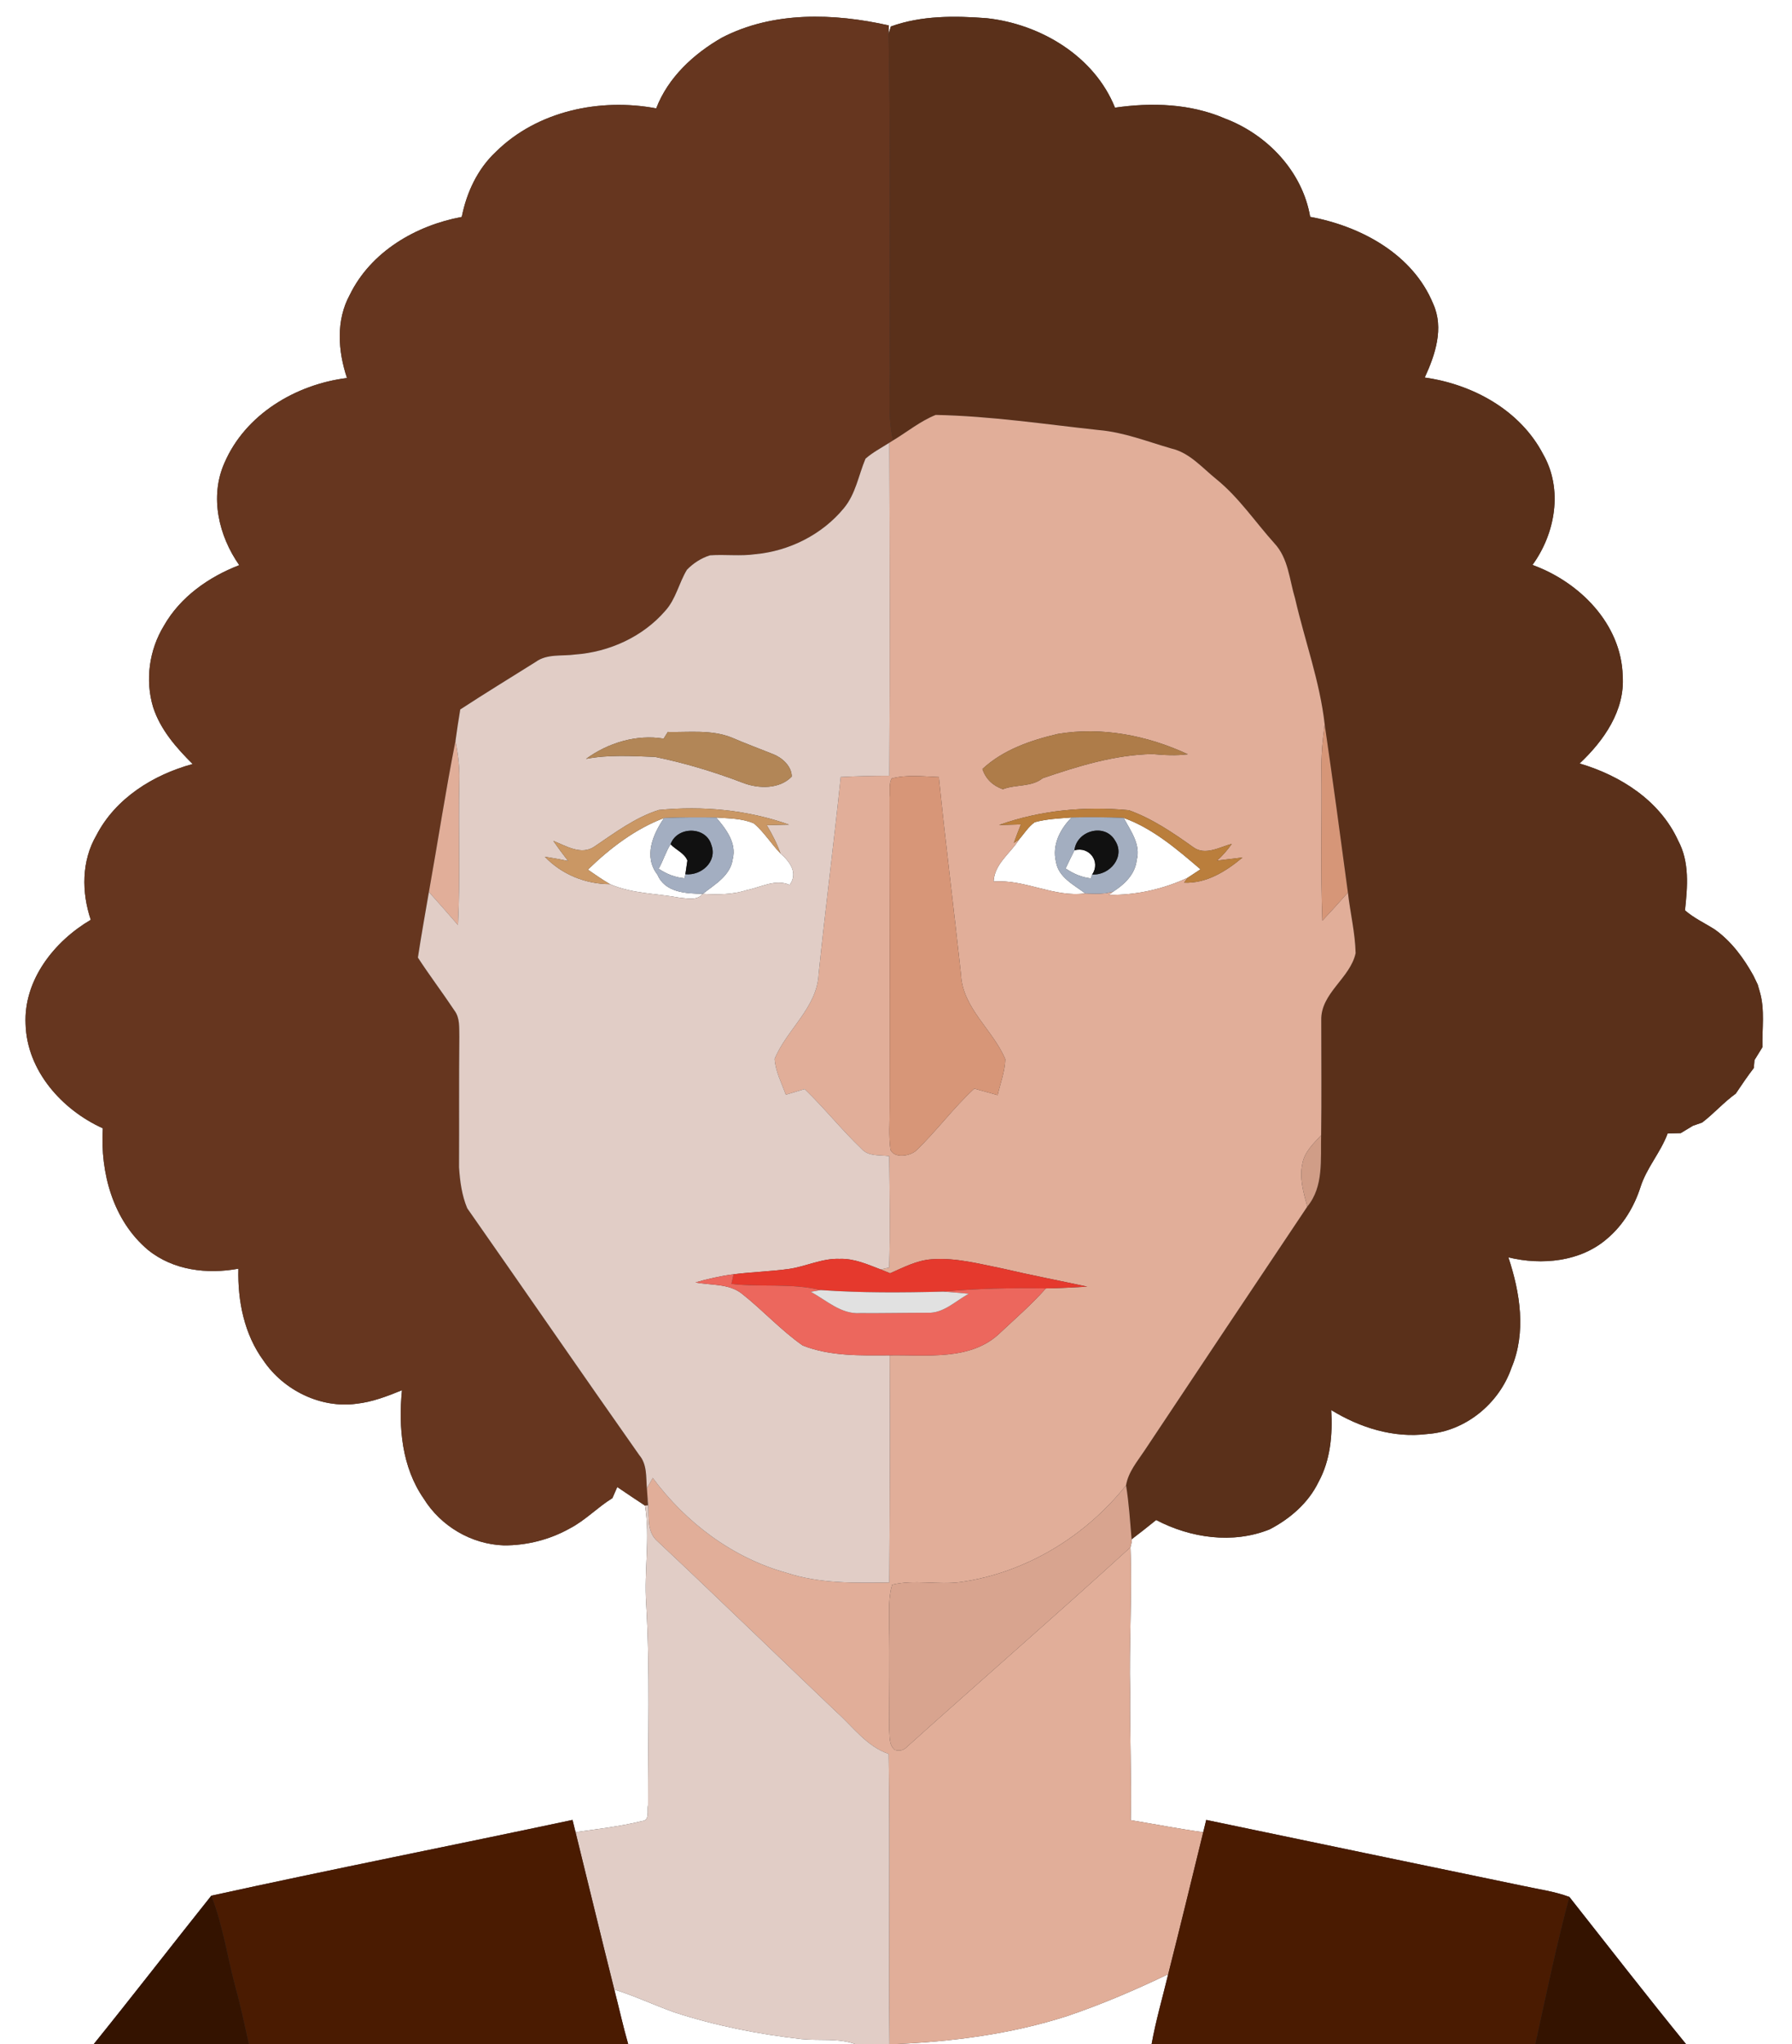 <?xml version="1.0" encoding="UTF-8" ?>
<!DOCTYPE svg PUBLIC "-//W3C//DTD SVG 1.1//EN" "http://www.w3.org/Graphics/SVG/1.1/DTD/svg11.dtd">
<svg width="427pt" height="487pt" viewBox="0 0 427 487" version="1.1" xmlns="http://www.w3.org/2000/svg">
<rect x="0" y="0" width="427" height="487" fill="#333333" stroke="none"/>
<g id="#ffffffff">
<path fill="#ffffff" opacity="1.00" d=" M 0.00 0.00 L 427.00 0.00 L 427.00 487.00 L 401.77 487.00 C 392.34 475.43 383.20 463.62 373.95 451.91 C 370.34 450.57 366.50 450.07 362.75 449.25 C 337.64 444.02 312.52 438.84 287.42 433.57 C 287.24 434.30 286.89 435.76 286.71 436.49 C 280.92 435.70 275.19 434.58 269.43 433.62 C 269.65 423.42 269.19 413.23 269.28 403.04 C 269.01 391.57 269.80 380.10 269.36 368.63 C 269.44 368.28 269.61 367.58 269.69 367.22 L 269.64 366.72 C 271.62 365.22 273.56 363.68 275.49 362.12 C 283.71 366.43 293.79 367.88 302.55 364.34 C 307.39 361.82 311.76 358.06 314.17 353.08 C 317.03 347.86 317.55 341.77 317.21 335.93 C 324.03 340.11 332.04 342.65 340.11 341.63 C 349.16 341.02 357.23 334.37 360.15 325.88 C 363.72 317.43 362.22 307.97 359.42 299.55 C 367.39 301.48 376.64 300.62 383.01 295.04 C 386.78 291.84 389.38 287.50 390.89 282.83 C 392.34 278.21 395.71 274.55 397.37 270.02 C 398.40 269.99 399.43 269.97 400.48 269.95 C 401.46 269.36 402.44 268.77 403.42 268.18 C 403.96 267.99 405.05 267.62 405.59 267.43 C 408.40 265.29 410.73 262.60 413.60 260.54 C 414.99 258.47 416.38 256.41 417.90 254.43 C 417.94 253.96 418.02 253.02 418.06 252.55 C 418.70 251.53 419.33 250.50 419.96 249.47 C 419.85 245.10 420.58 240.60 419.34 236.34 C 419.21 235.89 418.96 235.00 418.83 234.56 C 418.57 234.03 418.06 232.96 417.80 232.42 C 415.47 228.21 412.53 224.23 408.58 221.42 C 406.21 219.92 403.63 218.73 401.50 216.88 C 402.10 211.32 402.63 205.38 399.87 200.26 C 395.53 190.74 386.14 184.76 376.39 181.89 C 382.14 176.49 387.22 169.28 386.66 161.01 C 386.32 148.60 376.33 138.63 365.16 134.59 C 370.61 127.10 372.46 116.57 367.73 108.27 C 362.26 97.73 350.95 91.56 339.49 89.94 C 341.98 84.54 344.12 78.19 341.51 72.41 C 336.66 60.54 324.25 53.89 312.19 51.66 C 310.34 40.83 301.96 32.05 291.87 28.23 C 283.64 24.68 274.45 24.37 265.68 25.65 C 260.77 13.38 247.94 5.75 235.17 4.34 C 227.52 3.75 219.58 3.67 212.27 6.31 C 212.13 6.75 211.86 7.63 211.73 8.07 C 211.75 7.57 211.78 6.57 211.80 6.06 C 198.72 3.11 184.17 2.64 171.98 8.99 C 165.26 12.85 159.19 18.45 156.36 25.82 C 143.01 23.29 128.03 26.42 118.17 36.16 C 113.79 40.25 111.18 45.86 110.03 51.68 C 99.06 53.72 88.36 59.96 83.34 70.25 C 80.01 76.35 80.54 83.66 82.68 90.05 C 70.45 91.59 58.42 98.73 53.45 110.36 C 49.92 118.38 52.13 127.69 57.01 134.64 C 49.74 137.45 42.95 142.21 39.05 149.09 C 35.55 154.82 34.54 162.04 36.49 168.48 C 38.21 173.82 41.99 178.13 45.90 182.02 C 36.52 184.57 27.52 190.17 22.96 199.01 C 19.41 205.09 19.42 212.59 21.63 219.13 C 12.92 224.25 5.59 233.50 6.10 244.04 C 6.44 255.11 14.77 264.40 24.50 268.80 C 23.85 279.37 26.92 290.77 35.27 297.78 C 41.29 302.66 49.38 303.61 56.81 302.25 C 56.60 309.92 58.20 317.92 62.82 324.19 C 67.60 331.22 76.41 335.57 84.93 334.42 C 88.71 334.01 92.28 332.63 95.78 331.20 C 94.91 340.03 95.76 349.52 100.95 357.00 C 105.00 363.58 112.34 367.92 120.08 368.16 C 125.53 368.19 131.00 366.80 135.76 364.13 C 139.48 362.20 142.38 359.09 145.92 356.91 C 146.21 356.24 146.79 354.92 147.08 354.26 C 149.27 355.74 151.46 357.23 153.68 358.68 C 154.97 366.38 153.43 374.24 153.97 382.01 C 154.92 398.01 154.38 414.04 154.40 430.05 C 154.14 431.25 154.89 433.72 153.00 433.83 C 147.79 435.12 142.44 435.74 137.14 436.48 C 136.96 435.75 136.60 434.30 136.42 433.57 C 107.75 439.67 78.98 445.33 50.35 451.62 C 40.97 463.38 31.77 475.29 22.32 487.00 L 0.00 487.00 L 0.00 0.00 Z" />
<path fill="#ffffff" opacity="1.00" d=" M 140.08 207.18 C 145.34 202.08 151.35 197.47 158.25 194.87 C 155.54 198.79 153.32 204.09 156.66 208.38 C 158.47 212.66 163.46 212.86 167.43 212.94 C 166.13 214.62 163.74 214.01 161.94 213.86 C 156.39 212.83 150.61 212.93 145.34 210.63 C 143.53 209.58 141.81 208.37 140.08 207.18 Z" />
<path fill="#ffffff" opacity="1.00" d=" M 170.65 194.76 C 173.66 194.99 176.82 194.94 179.64 196.17 C 182.08 198.24 183.76 201.03 185.98 203.33 C 188.17 205.23 190.26 207.98 188.15 210.81 C 184.77 209.33 181.36 211.36 178.04 212.03 C 174.62 213.14 171.02 213.15 167.47 212.94 C 170.33 210.68 174.06 208.62 174.60 204.63 C 175.56 200.81 172.97 197.47 170.65 194.76 Z" />
<path fill="#ffffff" opacity="1.00" d=" M 246.55 195.88 C 249.42 195.09 252.42 194.98 255.36 194.75 C 252.60 197.48 250.64 201.36 251.62 205.31 C 252.21 209.03 255.89 210.78 258.59 212.84 C 251.12 213.85 244.23 209.42 236.76 210.01 C 236.95 205.78 240.77 203.31 242.84 199.99 C 244.04 198.59 245.04 196.96 246.55 195.88 Z" />
<path fill="#ffffff" opacity="1.00" d=" M 267.74 194.85 C 274.72 197.37 280.49 202.34 286.05 207.10 C 285.02 207.78 284.00 208.45 282.97 209.13 C 277.13 211.84 270.67 213.29 264.22 213.18 L 265.26 212.41 C 267.96 210.67 270.49 208.28 270.85 204.90 C 271.86 201.17 269.41 197.94 267.74 194.85 Z" />
<path fill="#ffffff" opacity="1.00" d=" M 156.94 206.97 C 158.02 205.09 158.62 202.94 159.78 201.13 C 161.04 202.48 163.09 203.23 163.79 205.00 C 163.67 205.82 163.43 207.46 163.31 208.27 C 163.26 208.51 163.17 208.99 163.13 209.23 C 160.88 209.06 158.80 208.21 156.94 206.97 Z" />
<path fill="#ffffff" opacity="1.00" d=" M 256.02 202.57 C 259.54 201.57 262.33 205.28 260.25 208.32 L 259.93 209.26 C 257.73 209.02 255.72 208.14 253.91 206.90 C 254.61 205.45 255.29 203.99 256.02 202.57 Z" />
<path fill="#ffffff" opacity="1.00" d=" M 263.43 212.80 C 263.48 212.79 263.58 212.77 263.63 212.77 C 263.58 212.77 263.48 212.79 263.43 212.80 Z" />
<path fill="#ffffff" opacity="1.00" d=" M 254.25 480.31 C 262.50 477.52 270.52 474.08 278.36 470.32 C 277.02 475.87 275.41 481.37 274.40 487.00 L 212.65 487.00 C 226.71 486.44 240.82 484.62 254.25 480.31 Z" />
<path fill="#ffffff" opacity="1.00" d=" M 146.37 473.96 C 151.23 475.50 155.86 477.67 160.66 479.40 C 170.51 482.60 180.72 484.62 191.00 485.79 C 195.30 486.21 199.73 485.49 203.88 487.00 L 149.69 487.00 C 148.45 482.69 147.50 478.30 146.37 473.96 Z" />
</g>
<g id="#66361fff">
<path fill="#66361f" opacity="1.00" d=" M 171.98 8.99 C 184.17 2.64 198.72 3.11 211.80 6.06 C 211.78 6.57 211.75 7.57 211.73 8.07 C 212.28 35.03 211.89 62.00 212.07 88.97 C 212.05 94.29 211.57 99.68 212.82 104.91 C 212.59 105.05 212.14 105.34 211.91 105.48 C 209.99 106.71 207.94 107.77 206.23 109.28 C 204.57 113.23 203.90 117.70 201.06 121.09 C 195.90 127.36 188.05 131.29 180.00 132.03 C 176.40 132.55 172.77 132.04 169.17 132.30 C 167.10 132.95 165.19 134.18 163.69 135.73 C 161.77 138.88 161.07 142.71 158.54 145.50 C 153.19 151.71 145.17 155.34 137.05 155.93 C 133.90 156.37 130.39 155.70 127.65 157.69 C 121.65 161.45 115.60 165.15 109.67 169.02 C 109.26 171.50 108.87 173.99 108.54 176.49 C 106.17 188.44 104.35 200.50 102.20 212.50 C 101.31 217.71 100.37 222.91 99.58 228.13 C 102.36 232.41 105.45 236.47 108.27 240.72 C 109.64 242.51 109.39 244.85 109.45 246.97 C 109.35 257.35 109.43 267.72 109.38 278.10 C 109.60 281.40 110.04 284.79 111.34 287.86 C 125.04 307.42 138.58 327.12 152.33 346.66 C 154.22 348.87 153.92 351.87 154.14 354.57 C 154.18 355.16 154.26 356.35 154.31 356.94 L 154.40 358.61 L 153.68 358.68 C 151.46 357.23 149.27 355.74 147.08 354.26 C 146.79 354.92 146.21 356.24 145.92 356.91 C 142.38 359.09 139.48 362.20 135.76 364.13 C 131.00 366.80 125.53 368.19 120.08 368.16 C 112.34 367.92 105.00 363.58 100.95 357.00 C 95.76 349.52 94.91 340.03 95.78 331.20 C 92.28 332.63 88.71 334.01 84.93 334.42 C 76.41 335.57 67.60 331.22 62.82 324.19 C 58.20 317.92 56.60 309.92 56.81 302.25 C 49.38 303.61 41.29 302.66 35.27 297.78 C 26.92 290.77 23.85 279.37 24.50 268.80 C 14.77 264.40 6.44 255.11 6.10 244.04 C 5.59 233.50 12.92 224.25 21.63 219.13 C 19.42 212.59 19.41 205.09 22.96 199.01 C 27.52 190.17 36.52 184.57 45.90 182.02 C 41.99 178.13 38.21 173.82 36.49 168.48 C 34.54 162.04 35.55 154.82 39.05 149.09 C 42.95 142.21 49.74 137.45 57.01 134.64 C 52.13 127.69 49.92 118.38 53.45 110.36 C 58.42 98.73 70.45 91.59 82.68 90.05 C 80.54 83.66 80.01 76.35 83.34 70.25 C 88.36 59.96 99.06 53.72 110.03 51.68 C 111.18 45.86 113.79 40.25 118.17 36.16 C 128.03 26.42 143.01 23.29 156.36 25.82 C 159.19 18.45 165.26 12.85 171.98 8.99 Z" />
</g>
<g id="#5a301aff">
<path fill="#5a301a" opacity="1.00" d=" M 212.27 6.31 C 219.58 3.67 227.52 3.75 235.17 4.34 C 247.94 5.75 260.77 13.38 265.68 25.65 C 274.45 24.37 283.64 24.68 291.87 28.23 C 301.96 32.05 310.34 40.83 312.19 51.66 C 324.25 53.89 336.66 60.54 341.51 72.41 C 344.12 78.19 341.98 84.54 339.49 89.94 C 350.95 91.56 362.26 97.73 367.73 108.27 C 372.46 116.57 370.61 127.10 365.16 134.59 C 376.33 138.63 386.32 148.60 386.66 161.01 C 387.22 169.28 382.14 176.49 376.39 181.89 C 386.14 184.76 395.53 190.74 399.87 200.26 C 402.63 205.38 402.10 211.32 401.50 216.88 C 403.63 218.73 406.21 219.92 408.58 221.42 C 412.53 224.23 415.47 228.21 417.80 232.42 C 418.06 232.96 418.57 234.03 418.83 234.56 C 418.96 235.00 419.21 235.89 419.34 236.34 C 420.58 240.60 419.85 245.10 419.96 249.47 C 419.33 250.50 418.70 251.53 418.06 252.55 C 418.02 253.02 417.94 253.96 417.90 254.43 C 416.38 256.41 414.99 258.47 413.60 260.54 C 410.73 262.60 408.40 265.29 405.59 267.43 C 405.05 267.62 403.96 267.99 403.42 268.18 C 402.44 268.77 401.46 269.36 400.48 269.95 C 399.43 269.97 398.40 269.99 397.37 270.02 C 395.71 274.55 392.34 278.21 390.89 282.83 C 389.38 287.50 386.78 291.84 383.01 295.04 C 376.64 300.62 367.39 301.48 359.42 299.55 C 362.22 307.97 363.72 317.43 360.15 325.88 C 357.23 334.37 349.16 341.02 340.11 341.63 C 332.04 342.65 324.03 340.11 317.21 335.93 C 317.55 341.77 317.03 347.86 314.17 353.08 C 311.76 358.06 307.39 361.82 302.55 364.34 C 293.79 367.88 283.71 366.43 275.49 362.12 C 273.56 363.68 271.62 365.22 269.64 366.72 C 269.27 362.42 269.01 358.11 268.32 353.85 C 268.84 350.67 271.01 348.16 272.73 345.56 C 285.63 326.18 298.53 306.80 311.50 287.46 C 315.45 282.70 314.65 276.21 314.80 270.46 C 314.93 261.33 314.82 252.19 314.83 243.06 C 314.67 236.58 321.73 233.07 323.02 227.07 C 322.90 222.21 321.73 217.45 321.18 212.63 C 319.40 199.28 317.59 185.93 315.65 172.59 C 314.50 162.35 310.90 152.61 308.60 142.61 C 307.24 138.13 307.01 133.00 303.65 129.42 C 299.07 124.33 295.22 118.53 289.86 114.18 C 286.47 111.46 283.48 107.84 279.05 106.83 C 273.37 105.19 267.80 102.97 261.86 102.46 C 248.92 101.06 235.98 99.10 222.96 98.85 C 219.29 100.32 216.19 102.88 212.82 104.91 C 211.57 99.68 212.05 94.29 212.07 88.97 C 211.89 62.00 212.28 35.03 211.73 8.07 C 211.86 7.63 212.13 6.75 212.27 6.31 Z" />
</g>
<g id="#e1ae99ff">
<path fill="#e1ae99" opacity="1.00" d=" M 212.82 104.91 C 216.19 102.88 219.29 100.32 222.96 98.85 C 235.98 99.10 248.92 101.06 261.86 102.46 C 267.80 102.97 273.37 105.19 279.05 106.83 C 283.48 107.84 286.47 111.46 289.86 114.18 C 295.22 118.53 299.07 124.33 303.65 129.42 C 307.01 133.00 307.24 138.13 308.60 142.61 C 310.90 152.61 314.50 162.35 315.65 172.59 C 315.13 176.37 314.79 180.18 314.88 184.00 C 315.00 195.77 314.64 207.55 315.10 219.32 C 317.17 217.13 319.19 214.89 321.18 212.63 C 321.73 217.45 322.90 222.21 323.02 227.07 C 321.73 233.07 314.67 236.58 314.83 243.06 C 314.82 252.19 314.93 261.33 314.80 270.46 C 313.00 272.42 310.87 274.38 310.36 277.12 C 309.55 280.60 310.60 284.12 311.50 287.46 C 298.53 306.80 285.63 326.18 272.73 345.56 C 271.01 348.16 268.84 350.67 268.32 353.85 C 258.62 366.04 244.47 374.67 228.98 376.89 C 223.54 377.64 217.97 376.22 212.58 377.53 C 211.67 380.59 211.88 383.84 211.88 387.00 C 212.05 395.36 211.87 403.72 211.89 412.08 C 212.03 413.71 211.79 415.69 213.19 416.87 C 214.34 417.25 215.33 417.00 216.16 416.12 C 233.84 400.23 251.80 384.65 269.36 368.63 C 269.80 380.10 269.01 391.57 269.28 403.04 C 269.19 413.23 269.65 423.42 269.43 433.62 C 275.19 434.58 280.92 435.70 286.71 436.49 C 283.95 447.77 281.21 459.06 278.36 470.32 C 270.52 474.08 262.50 477.52 254.25 480.31 C 240.82 484.62 226.71 486.44 212.65 487.00 L 211.94 487.00 C 211.70 463.95 212.09 440.89 211.75 417.84 C 206.49 416.05 203.24 411.35 199.25 407.80 C 185.07 394.30 171.03 380.65 156.75 367.26 C 153.70 364.74 154.91 360.39 154.31 356.94 C 154.26 356.35 154.18 355.16 154.14 354.57 C 154.49 353.95 155.19 352.72 155.54 352.10 C 163.42 362.73 174.52 371.11 187.35 374.68 C 195.26 377.30 203.68 377.11 211.90 377.00 C 212.01 358.96 212.11 340.92 211.99 322.88 C 220.84 322.73 231.47 324.27 238.39 317.46 C 242.06 314.02 245.88 310.72 249.21 306.94 C 252.50 306.90 255.78 306.69 259.07 306.52 C 252.36 305.08 245.62 303.78 238.93 302.22 C 233.34 301.10 227.71 299.56 221.96 300.01 C 218.43 300.26 215.27 301.95 212.10 303.34 C 211.54 303.11 210.42 302.66 209.86 302.43 C 210.36 302.32 211.37 302.10 211.87 301.98 C 212.13 293.14 211.98 284.28 211.88 275.44 C 209.62 275.11 206.92 275.57 205.26 273.66 C 200.52 269.14 196.45 263.99 191.73 259.45 C 190.23 259.89 188.73 260.35 187.24 260.80 C 186.25 257.99 184.76 255.25 184.59 252.25 C 187.49 245.21 194.70 240.08 195.07 232.03 C 196.68 216.37 198.71 200.76 200.33 185.11 C 204.18 184.91 208.05 184.81 211.91 184.81 C 212.07 158.37 212.01 131.93 211.91 105.48 C 212.14 105.34 212.59 105.05 212.82 104.91 M 252.05 174.85 C 245.64 176.34 238.99 178.63 234.10 183.20 C 234.87 185.58 236.61 187.21 238.96 188.02 C 242.05 186.81 245.74 187.57 248.45 185.40 C 256.91 182.52 265.56 179.82 274.58 179.64 C 277.39 179.90 280.22 180.06 283.04 179.69 C 273.45 175.23 262.55 173.07 252.05 174.85 M 212.47 185.45 C 211.75 186.81 212.11 188.48 211.97 189.98 C 212.03 214.64 212.02 239.30 211.99 263.97 C 212.02 267.29 211.72 270.64 212.19 273.95 C 213.19 276.00 216.69 275.45 218.21 274.19 C 223.13 269.51 227.14 263.94 232.16 259.34 C 234.01 259.86 235.86 260.38 237.71 260.89 C 238.37 258.06 239.44 255.28 239.54 252.35 C 236.61 245.32 229.33 240.16 228.98 232.10 C 227.29 216.44 225.29 200.80 223.71 185.12 C 219.98 184.98 216.14 184.50 212.47 185.45 M 238.05 196.54 C 239.79 196.50 241.53 196.44 243.27 196.40 C 242.68 197.86 242.11 199.33 241.58 200.82 L 242.84 199.99 C 240.77 203.31 236.95 205.78 236.76 210.01 C 244.23 209.42 251.12 213.85 258.59 212.84 C 260.20 212.90 261.82 212.98 263.43 212.80 C 263.48 212.79 263.58 212.77 263.63 212.77 L 265.26 212.41 L 264.22 213.18 C 270.67 213.29 277.13 211.84 282.97 209.13 L 282.15 210.28 C 287.50 210.51 292.14 207.57 296.08 204.28 C 294.05 204.52 292.03 204.77 290.01 205.03 C 291.31 203.82 292.52 202.50 293.51 201.03 C 290.59 201.81 287.12 203.94 284.29 201.80 C 279.50 198.39 274.55 195.02 268.99 193.02 C 258.59 192.04 247.92 193.01 238.05 196.54 Z" />
<path fill="#e1ae99" opacity="1.00" d=" M 102.20 212.50 C 104.35 200.50 106.17 188.44 108.54 176.49 C 109.13 179.62 109.57 182.81 109.45 186.01 C 109.19 197.47 109.71 208.94 109.13 220.38 C 106.83 217.75 104.55 215.10 102.20 212.50 Z" />
</g>
<g id="#e1cdc6ff">
<path fill="#e1cdc6" opacity="1.00" d=" M 206.23 109.28 C 207.94 107.77 209.99 106.71 211.91 105.48 C 212.01 131.93 212.07 158.37 211.91 184.81 C 208.05 184.81 204.18 184.91 200.33 185.11 C 198.71 200.76 196.68 216.37 195.07 232.03 C 194.70 240.08 187.49 245.21 184.59 252.25 C 184.76 255.25 186.25 257.99 187.24 260.80 C 188.73 260.35 190.23 259.89 191.73 259.45 C 196.45 263.99 200.52 269.14 205.26 273.66 C 206.92 275.57 209.62 275.11 211.88 275.44 C 211.98 284.28 212.13 293.14 211.87 301.98 C 211.37 302.10 210.36 302.32 209.86 302.43 C 206.71 301.23 203.51 299.77 200.06 299.91 C 195.87 299.74 192.05 301.73 187.97 302.31 C 183.60 302.92 179.18 303.02 174.81 303.58 C 171.73 303.96 168.70 304.66 165.72 305.51 C 169.39 306.24 173.61 305.73 176.72 308.16 C 181.73 312.10 186.04 316.89 191.26 320.54 C 197.82 323.14 205.05 322.92 211.99 322.88 C 212.11 340.92 212.01 358.96 211.90 377.00 C 203.68 377.11 195.26 377.30 187.35 374.68 C 174.52 371.11 163.42 362.73 155.54 352.10 C 155.19 352.72 154.49 353.95 154.14 354.57 C 153.92 351.87 154.22 348.87 152.33 346.66 C 138.58 327.12 125.04 307.42 111.34 287.86 C 110.04 284.79 109.60 281.40 109.38 278.10 C 109.43 267.72 109.35 257.35 109.45 246.97 C 109.39 244.85 109.64 242.51 108.27 240.72 C 105.45 236.47 102.36 232.41 99.58 228.13 C 100.37 222.91 101.31 217.71 102.20 212.50 C 104.55 215.10 106.83 217.75 109.13 220.38 C 109.71 208.94 109.19 197.47 109.45 186.01 C 109.57 182.81 109.13 179.62 108.54 176.49 C 108.87 173.99 109.26 171.50 109.67 169.02 C 115.60 165.15 121.65 161.45 127.65 157.69 C 130.39 155.70 133.90 156.37 137.05 155.93 C 145.17 155.34 153.19 151.71 158.54 145.50 C 161.07 142.71 161.77 138.88 163.69 135.73 C 165.19 134.18 167.10 132.95 169.17 132.30 C 172.77 132.04 176.40 132.55 180.00 132.03 C 188.05 131.29 195.90 127.36 201.06 121.09 C 203.90 117.70 204.57 113.23 206.23 109.28 M 159.13 174.38 C 158.88 174.78 158.38 175.58 158.13 175.97 C 151.68 174.90 144.86 176.97 139.65 180.79 C 145.07 179.75 150.60 180.12 156.08 180.32 C 163.21 181.77 170.22 183.90 177.04 186.50 C 180.75 187.94 185.78 188.03 188.66 185.00 C 188.62 182.50 186.38 180.50 184.18 179.65 C 180.91 178.34 177.60 177.12 174.37 175.72 C 169.50 173.77 164.23 174.49 159.13 174.38 M 141.72 201.63 C 138.54 203.89 134.91 201.52 131.84 200.33 C 132.97 201.96 134.15 203.56 135.38 205.12 C 133.54 204.74 131.69 204.39 129.83 204.11 C 133.84 208.32 139.54 210.63 145.34 210.63 C 150.61 212.93 156.39 212.83 161.94 213.86 C 163.74 214.01 166.13 214.62 167.43 212.94 L 167.47 212.94 C 171.02 213.15 174.62 213.14 178.04 212.03 C 181.36 211.36 184.77 209.33 188.15 210.81 C 190.26 207.98 188.17 205.23 185.98 203.33 C 185.13 200.96 183.98 198.72 182.69 196.57 C 184.45 196.54 186.22 196.50 187.99 196.45 C 178.10 192.93 167.36 191.94 156.96 192.97 C 151.35 194.77 146.54 198.36 141.72 201.63 Z" />
<path fill="#e1cdc6" opacity="1.00" d=" M 154.31 356.94 C 154.91 360.39 153.70 364.74 156.75 367.26 C 171.03 380.65 185.07 394.30 199.25 407.80 C 203.24 411.35 206.49 416.05 211.75 417.84 C 212.09 440.89 211.70 463.95 211.94 487.00 L 203.88 487.00 C 199.73 485.49 195.30 486.21 191.00 485.79 C 180.72 484.62 170.51 482.60 160.66 479.40 C 155.86 477.67 151.23 475.50 146.37 473.96 C 143.23 461.48 140.23 448.97 137.14 436.48 C 142.44 435.74 147.79 435.12 153.00 433.83 C 154.89 433.72 154.14 431.25 154.40 430.05 C 154.38 414.04 154.92 398.01 153.97 382.01 C 153.43 374.24 154.97 366.38 153.68 358.68 L 154.40 358.61 L 154.31 356.94 Z" />
</g>
<g id="#d69678ff">
<path fill="#d69678" opacity="1.00" d=" M 314.88 184.00 C 314.79 180.18 315.13 176.37 315.65 172.59 C 317.59 185.93 319.40 199.28 321.18 212.63 C 319.19 214.89 317.17 217.13 315.10 219.32 C 314.64 207.55 315.00 195.77 314.88 184.00 Z" />
</g>
<g id="#b28657ff">
<path fill="#b28657" opacity="1.00" d=" M 159.13 174.38 C 164.23 174.49 169.50 173.77 174.37 175.72 C 177.60 177.12 180.91 178.34 184.18 179.65 C 186.38 180.50 188.62 182.50 188.66 185.00 C 185.78 188.03 180.75 187.94 177.04 186.50 C 170.22 183.90 163.21 181.77 156.08 180.32 C 150.60 180.12 145.07 179.75 139.65 180.79 C 144.86 176.97 151.68 174.90 158.13 175.97 C 158.38 175.58 158.88 174.78 159.13 174.38 Z" />
</g>
<g id="#ae7c49ff">
<path fill="#ae7c49" opacity="1.00" d=" M 252.05 174.85 C 262.55 173.07 273.45 175.23 283.04 179.69 C 280.22 180.06 277.39 179.90 274.58 179.64 C 265.56 179.82 256.91 182.52 248.45 185.40 C 245.74 187.57 242.05 186.81 238.96 188.02 C 236.61 187.21 234.87 185.58 234.10 183.20 C 238.99 178.63 245.64 176.34 252.05 174.85 Z" />
</g>
<g id="#d79678ff">
<path fill="#d79678" opacity="1.00" d=" M 212.47 185.45 C 216.14 184.50 219.98 184.98 223.71 185.12 C 225.29 200.80 227.29 216.44 228.98 232.10 C 229.33 240.16 236.61 245.32 239.54 252.35 C 239.44 255.28 238.37 258.06 237.71 260.89 C 235.86 260.38 234.01 259.86 232.16 259.34 C 227.14 263.94 223.13 269.51 218.21 274.19 C 216.69 275.45 213.19 276.00 212.19 273.95 C 211.72 270.64 212.02 267.29 211.99 263.97 C 212.02 239.30 212.03 214.64 211.97 189.98 C 212.11 188.48 211.75 186.81 212.47 185.45 Z" />
</g>
<g id="#ca9764ff">
<path fill="#ca9764" opacity="1.00" d=" M 141.72 201.63 C 146.54 198.36 151.35 194.77 156.96 192.97 C 167.36 191.94 178.10 192.93 187.99 196.45 C 186.22 196.50 184.45 196.54 182.69 196.57 C 183.98 198.72 185.13 200.96 185.98 203.33 C 183.76 201.03 182.08 198.24 179.64 196.17 C 176.82 194.94 173.66 194.99 170.65 194.76 C 166.52 194.68 162.38 194.70 158.25 194.87 C 151.35 197.47 145.34 202.08 140.08 207.18 C 141.81 208.37 143.53 209.58 145.34 210.63 C 139.54 210.63 133.84 208.32 129.83 204.11 C 131.69 204.39 133.54 204.74 135.38 205.12 C 134.15 203.56 132.97 201.96 131.84 200.33 C 134.91 201.52 138.54 203.89 141.72 201.63 Z" />
</g>
<g id="#ba7e3cff">
<path fill="#ba7e3c" opacity="1.00" d=" M 238.05 196.54 C 247.92 193.01 258.59 192.04 268.99 193.02 C 274.55 195.02 279.50 198.39 284.29 201.80 C 287.12 203.94 290.59 201.81 293.51 201.03 C 292.52 202.50 291.31 203.82 290.01 205.03 C 292.03 204.77 294.05 204.52 296.08 204.28 C 292.14 207.57 287.50 210.51 282.15 210.28 L 282.97 209.13 C 284.00 208.45 285.02 207.78 286.05 207.10 C 280.49 202.34 274.72 197.37 267.74 194.85 C 263.61 194.68 259.49 194.63 255.36 194.75 C 252.42 194.98 249.42 195.09 246.55 195.88 C 245.04 196.96 244.04 198.59 242.84 199.99 L 241.58 200.82 C 242.11 199.33 242.68 197.86 243.27 196.40 C 241.53 196.44 239.79 196.50 238.05 196.54 Z" />
</g>
<g id="#a3aec1ff">
<path fill="#a3aec1" opacity="1.00" d=" M 158.25 194.87 C 162.38 194.70 166.52 194.68 170.65 194.76 C 172.97 197.47 175.56 200.81 174.60 204.63 C 174.06 208.62 170.33 210.68 167.47 212.94 L 167.43 212.94 C 163.46 212.86 158.47 212.66 156.66 208.38 C 153.32 204.09 155.54 198.79 158.25 194.87 M 159.78 201.13 C 158.62 202.94 158.02 205.09 156.94 206.97 C 158.80 208.21 160.88 209.06 163.13 209.23 C 163.17 208.99 163.26 208.51 163.31 208.27 C 167.11 208.67 170.95 205.26 169.52 201.34 C 168.28 196.80 161.36 196.78 159.78 201.13 Z" />
</g>
<g id="#a3aec0ff">
<path fill="#a3aec0" opacity="1.00" d=" M 255.36 194.75 C 259.49 194.63 263.61 194.68 267.74 194.85 C 269.41 197.94 271.86 201.17 270.85 204.90 C 270.49 208.28 267.96 210.67 265.26 212.41 L 263.63 212.77 C 263.58 212.77 263.48 212.79 263.43 212.80 C 261.82 212.98 260.20 212.90 258.59 212.84 C 255.89 210.78 252.21 209.03 251.62 205.31 C 250.64 201.36 252.60 197.48 255.36 194.75 M 256.02 202.57 C 255.29 203.99 254.61 205.45 253.91 206.90 C 255.72 208.14 257.73 209.02 259.93 209.26 L 260.25 208.32 C 264.42 208.62 268.25 204.08 265.69 200.24 C 263.25 196.00 256.54 197.87 256.02 202.57 Z" />
</g>
<g id="#111111ff">
<path fill="#111111" opacity="1.00" d=" M 159.78 201.13 C 161.36 196.78 168.28 196.80 169.52 201.34 C 170.95 205.26 167.11 208.67 163.31 208.27 C 163.43 207.46 163.67 205.82 163.79 205.00 C 163.09 203.23 161.04 202.48 159.78 201.13 Z" />
<path fill="#111111" opacity="1.00" d=" M 256.02 202.57 C 256.54 197.87 263.25 196.00 265.69 200.24 C 268.25 204.08 264.42 208.62 260.25 208.32 C 262.33 205.28 259.54 201.57 256.02 202.57 Z" />
</g>
<g id="#d09d87ff">
<path fill="#d09d87" opacity="1.00" d=" M 310.36 277.12 C 310.87 274.38 313.00 272.42 314.80 270.46 C 314.65 276.21 315.45 282.70 311.50 287.46 C 310.60 284.12 309.55 280.60 310.36 277.12 Z" />
</g>
<g id="#e5392dff">
<path fill="#e5392d" opacity="1.00" d=" M 187.97 302.31 C 192.05 301.73 195.87 299.74 200.06 299.91 C 203.51 299.77 206.71 301.23 209.86 302.43 C 210.42 302.66 211.54 303.11 212.10 303.34 C 215.27 301.95 218.43 300.26 221.96 300.01 C 227.71 299.56 233.34 301.10 238.93 302.22 C 245.62 303.78 252.36 305.08 259.07 306.52 C 255.78 306.69 252.50 306.90 249.21 306.94 C 241.05 306.81 232.85 306.95 224.72 307.71 C 215.00 307.96 205.25 308.03 195.54 307.34 C 188.58 305.64 181.35 306.69 174.29 305.87 C 174.42 305.29 174.68 304.15 174.81 303.58 C 179.18 303.02 183.60 302.92 187.97 302.31 Z" />
</g>
<g id="#ec675dff">
<path fill="#ec675d" opacity="1.00" d=" M 165.72 305.51 C 168.70 304.66 171.73 303.96 174.81 303.58 C 174.68 304.15 174.42 305.29 174.29 305.87 C 181.35 306.69 188.58 305.64 195.54 307.34 C 194.95 307.45 193.76 307.66 193.17 307.76 C 196.93 309.75 200.38 313.15 204.95 312.83 C 210.31 312.87 215.68 312.75 221.05 312.75 C 224.88 312.90 227.70 309.89 230.87 308.22 C 228.82 308.04 226.77 307.83 224.72 307.71 C 232.85 306.95 241.05 306.81 249.21 306.94 C 245.88 310.72 242.06 314.02 238.39 317.46 C 231.47 324.27 220.84 322.73 211.99 322.88 C 205.05 322.92 197.82 323.14 191.26 320.54 C 186.04 316.89 181.73 312.10 176.72 308.16 C 173.61 305.73 169.39 306.24 165.72 305.51 Z" />
</g>
<g id="#e1e1e1ff">
<path fill="#e1e1e1" opacity="1.00" d=" M 193.17 307.76 C 193.76 307.66 194.95 307.45 195.54 307.34 C 205.25 308.03 215.00 307.96 224.72 307.71 C 226.77 307.83 228.82 308.04 230.87 308.22 C 227.70 309.89 224.88 312.90 221.05 312.75 C 215.68 312.75 210.31 312.87 204.95 312.83 C 200.38 313.15 196.93 309.75 193.17 307.76 Z" />
</g>
<g id="#d8a48fff">
<path fill="#d8a48f" opacity="1.00" d=" M 228.98 376.89 C 244.47 374.67 258.62 366.04 268.32 353.85 C 269.01 358.11 269.27 362.42 269.64 366.72 L 269.69 367.22 C 269.61 367.58 269.44 368.28 269.36 368.63 C 251.80 384.65 233.84 400.23 216.16 416.12 C 215.33 417.00 214.34 417.25 213.19 416.87 C 211.79 415.69 212.03 413.71 211.89 412.08 C 211.87 403.72 212.05 395.36 211.88 387.00 C 211.88 383.84 211.67 380.59 212.58 377.53 C 217.97 376.22 223.54 377.64 228.98 376.89 Z" />
</g>
<g id="#4a1b01ff">
<path fill="#4a1b01" opacity="1.00" d=" M 50.35 451.62 C 78.98 445.33 107.75 439.67 136.42 433.57 C 136.60 434.30 136.96 435.75 137.14 436.48 C 140.23 448.97 143.23 461.48 146.37 473.96 C 147.50 478.30 148.45 482.69 149.69 487.00 L 59.31 487.00 C 58.32 482.63 57.43 478.23 56.23 473.91 C 54.21 466.49 53.17 458.81 50.35 451.62 Z" />
<path fill="#4a1b01" opacity="1.00" d=" M 286.71 436.49 C 286.89 435.76 287.24 434.30 287.42 433.57 C 312.52 438.84 337.64 444.02 362.75 449.25 C 366.50 450.07 370.34 450.57 373.95 451.91 C 370.83 463.50 368.42 475.28 365.83 487.00 L 274.40 487.00 C 275.41 481.37 277.02 475.87 278.36 470.32 C 281.21 459.06 283.95 447.77 286.71 436.49 Z" />
</g>
<g id="#341300ff">
<path fill="#341300" opacity="1.00" d=" M 50.35 451.62 C 53.17 458.81 54.21 466.49 56.23 473.91 C 57.43 478.23 58.32 482.63 59.31 487.00 L 22.32 487.00 C 31.77 475.29 40.97 463.38 50.35 451.62 Z" />
<path fill="#341300" opacity="1.00" d=" M 365.83 487.00 C 368.42 475.28 370.83 463.50 373.95 451.91 C 383.20 463.62 392.34 475.43 401.77 487.00 L 365.83 487.00 Z" />
</g>
</svg>
